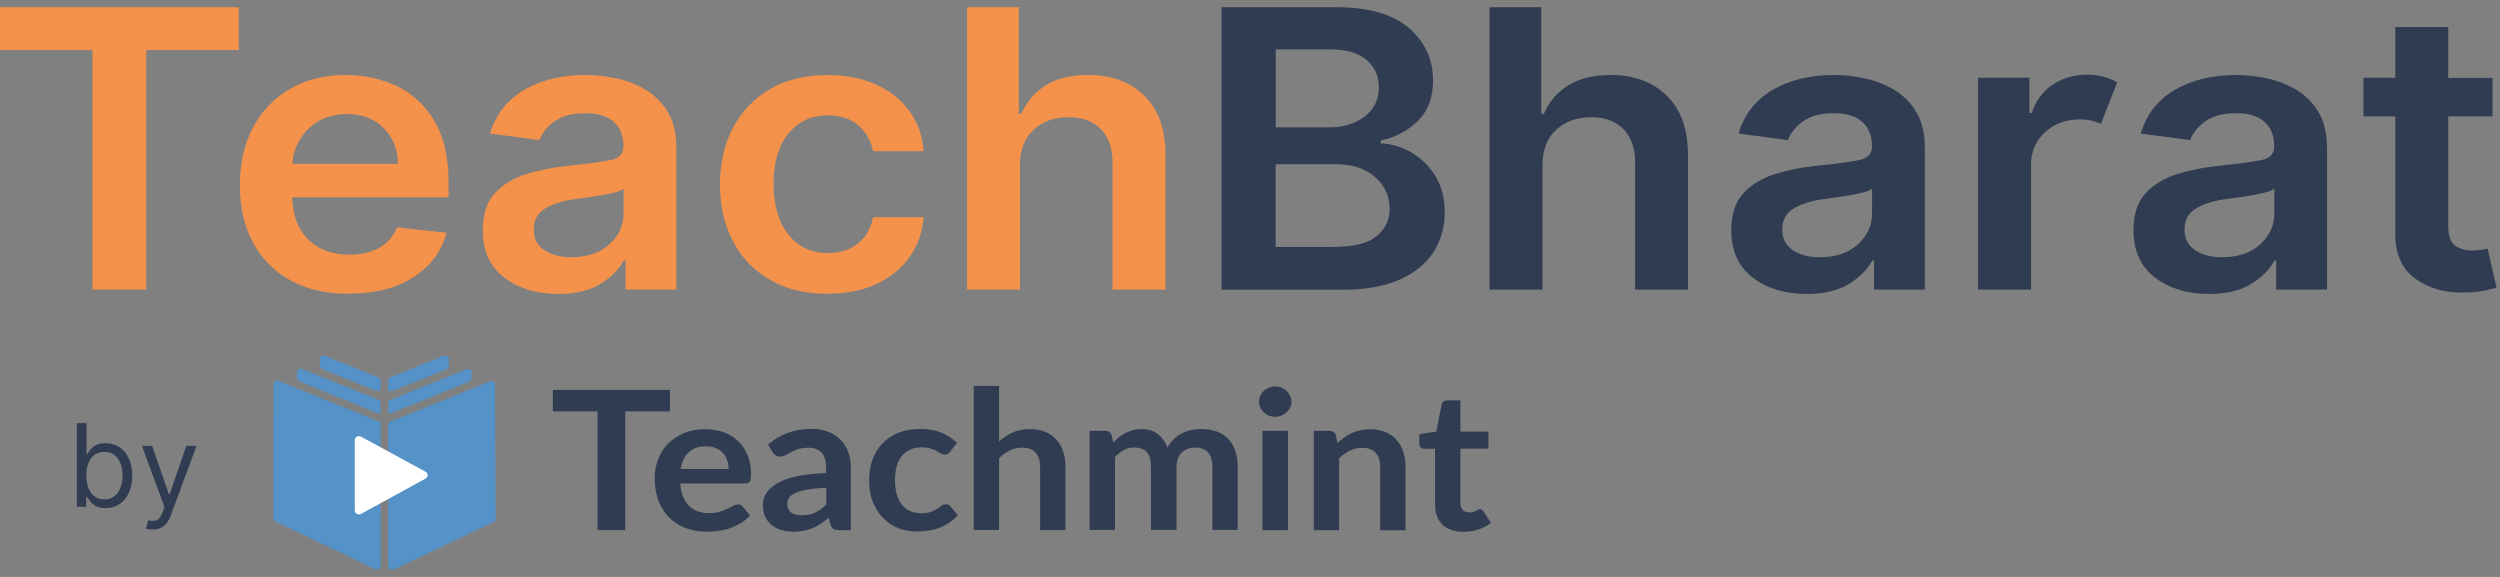 <svg width="299" height="69" viewBox="0 0 299 69" fill="none" xmlns="http://www.w3.org/2000/svg">
<rect x="0" y="0" width="299" height="69" fill="#808080" stroke="none"/>
<g clip-path="url(#clip0_6_513)">
<path fill-rule="evenodd" clip-rule="evenodd" d="M53.69 42.95C53.69 42.88 53.67 42.81 53.63 42.75C53.59 42.69 53.54 42.64 53.48 42.6C53.42 42.56 53.35 42.54 53.27 42.53C53.19 42.52 53.12 42.53 53.05 42.56L46.69 45.12C46.61 45.15 46.54 45.21 46.49 45.28C46.44 45.35 46.41 45.43 46.41 45.52V46.44C46.41 46.5 46.42 46.55 46.45 46.61C46.48 46.66 46.52 46.7 46.57 46.74C46.68 46.8 46.8 46.82 46.92 46.77L53.35 44.18C53.45 44.14 53.54 44.07 53.6 43.99C53.66 43.9 53.69 43.8 53.69 43.7V42.95ZM45.24 45.13L38.86 42.56C38.8 42.54 38.75 42.52 38.68 42.52C38.59 42.52 38.51 42.55 38.44 42.59C38.38 42.63 38.32 42.68 38.29 42.74C38.25 42.8 38.24 42.88 38.24 42.94V43.63C38.24 43.74 38.27 43.86 38.34 43.95C38.41 44.04 38.5 44.12 38.61 44.17L45.04 46.76C45.15 46.8 45.27 46.79 45.37 46.73C45.42 46.7 45.46 46.66 45.48 46.61C45.5 46.56 45.52 46.51 45.52 46.45V45.51C45.52 45.42 45.49 45.34 45.44 45.27C45.39 45.2 45.32 45.14 45.23 45.11L45.24 45.13ZM46.7 47.81C46.62 47.84 46.55 47.9 46.5 47.97C46.45 48.04 46.42 48.12 46.43 48.2V49.22C46.43 49.22 46.44 49.29 46.46 49.32C46.48 49.35 46.5 49.38 46.54 49.4C46.58 49.42 46.61 49.43 46.65 49.44C46.69 49.44 46.73 49.44 46.76 49.43L53.71 46.62L54.17 46.44L54.63 46.25L56.05 45.67C56.16 45.62 56.25 45.55 56.31 45.46C56.37 45.37 56.41 45.26 56.41 45.15V44.55C56.41 44.48 56.39 44.41 56.36 44.35C56.33 44.29 56.27 44.23 56.21 44.2C56.14 44.15 56.05 44.13 55.97 44.13C55.91 44.13 55.85 44.14 55.79 44.17L54.64 44.63L54.18 44.81L53.72 45L46.72 47.83L46.7 47.81ZM45.24 47.81L38.22 44.97L37.76 44.79L37.3 44.6L36.14 44.14C36.08 44.12 36.02 44.11 35.96 44.1C35.9 44.1 35.84 44.1 35.79 44.13C35.74 44.16 35.68 44.18 35.64 44.22C35.6 44.26 35.56 44.31 35.54 44.36C35.52 44.41 35.51 44.47 35.51 44.52V45.19C35.51 45.38 35.62 45.54 35.81 45.62L37.3 46.22L37.76 46.41L38.22 46.6L45.14 49.39C45.14 49.39 45.23 49.41 45.27 49.41C45.31 49.41 45.36 49.39 45.39 49.37C45.43 49.35 45.46 49.32 45.48 49.28C45.5 49.24 45.51 49.2 45.52 49.16V48.2C45.52 48.11 45.5 48.03 45.44 47.96C45.39 47.89 45.32 47.83 45.23 47.8L45.24 47.81ZM59.2 45.99C59.2 45.92 59.18 45.85 59.15 45.79C59.11 45.73 59.06 45.67 59 45.64C58.93 45.59 58.84 45.57 58.76 45.57C58.7 45.57 58.64 45.58 58.58 45.61L57.32 46.12L56.86 46.31L56.4 46.5L54.62 47.22L54.16 47.41L53.7 47.6L46.71 50.42C46.63 50.45 46.56 50.51 46.51 50.58C46.46 50.65 46.43 50.73 46.43 50.82V55.06V55.02V61.32C46.43 61.32 46.43 61.39 46.44 61.42V67.75C46.44 67.82 46.46 67.89 46.5 67.96C46.54 68.03 46.6 68.08 46.66 68.11C46.73 68.15 46.8 68.17 46.88 68.18C46.96 68.18 47.03 68.18 47.1 68.13L59.05 62.42C59.2 62.35 59.3 62.2 59.29 62.04L59.19 46.03L59.2 45.99ZM45.24 50.38L38.21 47.54L37.75 47.35L37.29 47.17L35.51 46.45L35.05 46.26L34.59 46.07L33.34 45.56C33.28 45.54 33.22 45.52 33.16 45.52C33.07 45.52 32.99 45.55 32.92 45.59C32.86 45.63 32.81 45.68 32.77 45.74C32.74 45.8 32.72 45.87 32.72 45.94L32.67 61.97C32.67 62.05 32.69 62.13 32.74 62.2C32.78 62.27 32.85 62.32 32.92 62.36L44.87 68.07C44.94 68.1 45.02 68.12 45.09 68.12C45.16 68.12 45.24 68.1 45.31 68.06C45.38 68.02 45.43 67.97 45.47 67.9C45.51 67.84 45.53 67.76 45.53 67.69V50.76C45.53 50.67 45.5 50.59 45.45 50.52C45.4 50.45 45.33 50.39 45.24 50.36V50.38Z" fill="#5492C8"/>
<path fill-rule="evenodd" clip-rule="evenodd" d="M43.19 61.46C43.11 61.5 43.03 61.52 42.94 61.52C42.85 61.52 42.76 61.5 42.69 61.46C42.62 61.42 42.55 61.36 42.5 61.29C42.46 61.22 42.43 61.14 42.43 61.05V52.64C42.43 52.56 42.45 52.47 42.5 52.4C42.55 52.33 42.61 52.27 42.68 52.22C42.76 52.18 42.84 52.16 42.93 52.16C43.02 52.16 43.11 52.18 43.18 52.22L47.04 54.32L50.9 56.42C50.98 56.46 51.04 56.52 51.08 56.6C51.12 56.68 51.15 56.75 51.15 56.83C51.15 56.91 51.13 57 51.08 57.06C51.03 57.12 50.97 57.19 50.9 57.24L47.04 59.35L43.18 61.46H43.19Z" fill="white"/>
<path d="M80.13 49.2H74.78V63.4H71.47V49.2H66.12V46.64H80.13V49.2ZM87.14 56.09C87.14 55.72 87.08 55.37 86.97 55.05C86.86 54.72 86.7 54.43 86.48 54.18C86.26 53.93 85.98 53.74 85.63 53.6C85.3 53.45 84.9 53.38 84.45 53.38C83.57 53.38 82.88 53.61 82.37 54.09C81.87 54.56 81.55 55.23 81.41 56.09H87.13H87.14ZM81.36 57.82C81.41 58.43 81.52 58.96 81.7 59.41C81.88 59.85 82.12 60.22 82.41 60.51C82.7 60.79 83.06 61.02 83.45 61.16C83.86 61.3 84.31 61.37 84.8 61.37C85.29 61.37 85.71 61.32 86.06 61.21C86.42 61.1 86.73 60.98 86.99 60.85C87.26 60.72 87.49 60.6 87.69 60.49C87.9 60.38 88.09 60.33 88.28 60.33C88.53 60.33 88.72 60.42 88.84 60.6L89.71 61.64C89.38 62.01 89 62.32 88.58 62.58C88.17 62.82 87.72 63.03 87.26 63.19C86.81 63.34 86.35 63.44 85.87 63.5C85.4 63.56 84.95 63.59 84.51 63.59C83.63 63.59 82.82 63.45 82.07 63.18C81.32 62.9 80.66 62.5 80.1 61.96C79.55 61.42 79.11 60.75 78.78 59.96C78.46 59.17 78.3 58.24 78.3 57.2C78.3 56.39 78.44 55.63 78.72 54.92C79 54.2 79.39 53.58 79.91 53.06C80.44 52.53 81.07 52.11 81.81 51.8C82.56 51.49 83.41 51.33 84.35 51.33C85.14 51.33 85.88 51.45 86.55 51.69C87.22 51.93 87.8 52.28 88.28 52.75C88.76 53.21 89.14 53.77 89.41 54.44C89.69 55.1 89.83 55.87 89.83 56.72C89.83 57.15 89.78 57.45 89.68 57.6C89.58 57.75 89.39 57.82 89.12 57.82H81.32H81.33H81.36ZM98.8 58.33C97.92 58.37 97.19 58.44 96.59 58.55C95.99 58.65 95.51 58.78 95.16 58.94C94.81 59.1 94.54 59.29 94.39 59.51C94.24 59.72 94.16 59.97 94.16 60.22C94.16 60.72 94.32 61.08 94.63 61.3C94.95 61.52 95.36 61.63 95.87 61.63C96.49 61.63 97.03 61.53 97.48 61.32C97.94 61.1 98.38 60.78 98.82 60.34V58.34L98.8 58.33ZM91.85 53.17C93.3 51.92 95.05 51.29 97.08 51.29C97.82 51.29 98.48 51.41 99.06 51.64C99.64 51.87 100.13 52.18 100.53 52.59C100.93 52.99 101.23 53.48 101.44 54.04C101.66 54.6 101.76 55.22 101.76 55.9V63.41H100.38C100.09 63.41 99.87 63.37 99.72 63.29C99.56 63.2 99.44 63.04 99.35 62.79L99.08 61.93C98.76 62.2 98.45 62.44 98.15 62.65C97.85 62.85 97.53 63.02 97.2 63.16C96.87 63.3 96.52 63.4 96.14 63.47C95.77 63.55 95.36 63.59 94.91 63.59C94.38 63.59 93.89 63.52 93.44 63.39C92.99 63.25 92.6 63.05 92.27 62.78C91.94 62.51 91.69 62.17 91.51 61.77C91.33 61.37 91.24 60.9 91.24 60.37C91.24 60.07 91.29 59.77 91.4 59.48C91.51 59.18 91.68 58.89 91.92 58.62C92.16 58.35 92.48 58.1 92.87 57.86C93.26 57.62 93.73 57.41 94.28 57.23C94.84 57.05 95.5 56.91 96.25 56.8C97 56.68 97.85 56.61 98.8 56.59V55.89C98.8 55.1 98.62 54.51 98.26 54.13C97.9 53.74 97.38 53.55 96.7 53.55C96.21 53.55 95.8 53.6 95.47 53.71C95.15 53.82 94.87 53.94 94.62 54.08L93.95 54.44C93.75 54.55 93.53 54.6 93.29 54.6C93.08 54.6 92.9 54.55 92.75 54.45C92.6 54.34 92.48 54.22 92.4 54.08L91.86 53.16L91.85 53.17ZM113.64 54.03C113.55 54.14 113.46 54.22 113.37 54.28C113.29 54.34 113.16 54.37 113 54.37C112.84 54.37 112.69 54.33 112.55 54.24L112.02 53.94C111.81 53.82 111.57 53.72 111.28 53.64C111 53.55 110.65 53.5 110.24 53.5C109.71 53.5 109.24 53.59 108.84 53.78C108.44 53.96 108.1 54.22 107.83 54.56C107.57 54.9 107.37 55.31 107.24 55.8C107.11 56.28 107.04 56.83 107.04 57.43C107.04 58.03 107.11 58.63 107.25 59.12C107.4 59.62 107.6 60.03 107.88 60.37C108.15 60.7 108.48 60.96 108.86 61.13C109.24 61.3 109.68 61.38 110.16 61.38C110.64 61.38 111.03 61.33 111.33 61.22C111.63 61.1 111.88 60.98 112.09 60.85C112.27 60.73 112.44 60.61 112.62 60.48C112.78 60.36 112.95 60.31 113.14 60.31C113.38 60.31 113.57 60.4 113.69 60.58L114.56 61.62C114.23 61.99 113.86 62.3 113.47 62.56C113.08 62.81 112.67 63.01 112.24 63.17C111.82 63.32 111.38 63.42 110.94 63.48C110.5 63.54 110.06 63.57 109.62 63.57C108.84 63.57 108.11 63.43 107.42 63.16C106.73 62.88 106.13 62.48 105.62 61.95C105.1 61.43 104.7 60.78 104.39 60.03C104.09 59.27 103.95 58.4 103.95 57.42C103.95 56.55 104.08 55.74 104.34 55C104.61 54.25 105 53.6 105.52 53.06C106.04 52.51 106.67 52.08 107.44 51.77C108.2 51.46 109.08 51.3 110.07 51.3C111.06 51.3 111.83 51.44 112.54 51.73C113.25 52.01 113.89 52.43 114.46 52.96L113.66 54L113.64 54.03ZM119.49 52.79C119.98 52.36 120.52 52 121.11 51.73C121.7 51.46 122.39 51.32 123.19 51.32C123.88 51.32 124.49 51.43 125.02 51.65C125.55 51.87 126 52.17 126.34 52.58C126.7 52.97 126.97 53.45 127.15 54.01C127.34 54.56 127.43 55.17 127.43 55.83V63.4H124.4V55.83C124.4 55.1 124.22 54.54 123.87 54.15C123.52 53.75 122.98 53.54 122.26 53.54C121.73 53.54 121.25 53.65 120.79 53.87C120.33 54.1 119.9 54.4 119.49 54.79V63.39H116.46V46.16H119.49V52.77V52.79ZM130.32 63.41V51.52H132.18C132.57 51.52 132.83 51.69 132.95 52.04L133.15 52.92C133.37 52.69 133.59 52.48 133.84 52.28C134.08 52.09 134.34 51.92 134.61 51.78C134.89 51.64 135.18 51.53 135.49 51.45C135.81 51.36 136.16 51.32 136.53 51.32C137.32 51.32 137.97 51.52 138.48 51.93C139 52.33 139.38 52.87 139.63 53.54C139.83 53.15 140.07 52.81 140.37 52.53C140.67 52.25 140.99 52.01 141.34 51.83C141.69 51.65 142.06 51.52 142.46 51.44C142.86 51.36 143.26 51.31 143.67 51.31C144.36 51.31 144.99 51.41 145.53 51.61C146.07 51.81 146.52 52.11 146.89 52.49C147.26 52.88 147.54 53.35 147.73 53.9C147.93 54.46 148.03 55.09 148.03 55.81V63.38H145V55.81C145 55.05 144.82 54.48 144.47 54.11C144.12 53.72 143.6 53.53 142.92 53.53C142.61 53.53 142.32 53.58 142.05 53.68C141.79 53.78 141.55 53.93 141.35 54.12C141.15 54.31 141 54.54 140.88 54.83C140.77 55.11 140.71 55.44 140.71 55.81V63.38H137.66V55.81C137.66 55.02 137.49 54.43 137.14 54.07C136.81 53.71 136.31 53.52 135.65 53.52C135.21 53.52 134.79 53.62 134.41 53.83C134.03 54.03 133.68 54.31 133.35 54.67V63.38H130.31L130.32 63.41ZM154.04 51.52V63.41H150.99V51.52H154.04ZM154.46 48.05C154.46 48.3 154.41 48.53 154.3 48.75C154.19 48.97 154.05 49.16 153.87 49.32C153.7 49.48 153.49 49.61 153.26 49.71C153.02 49.8 152.77 49.85 152.5 49.85C152.23 49.85 151.99 49.8 151.75 49.71C151.52 49.61 151.32 49.48 151.15 49.32C150.98 49.16 150.83 48.96 150.73 48.75C150.63 48.53 150.58 48.3 150.58 48.05C150.58 47.8 150.63 47.55 150.73 47.33C150.84 47.1 150.97 46.91 151.15 46.75C151.33 46.59 151.53 46.46 151.75 46.37C151.98 46.27 152.24 46.22 152.5 46.22C152.77 46.22 153.03 46.27 153.26 46.37C153.49 46.46 153.7 46.59 153.87 46.75C154.05 46.91 154.2 47.11 154.3 47.33C154.41 47.56 154.46 47.8 154.46 48.05ZM159.97 52.98C160.22 52.74 160.49 52.52 160.77 52.32C161.06 52.11 161.35 51.94 161.66 51.8C161.98 51.65 162.32 51.54 162.68 51.47C163.04 51.38 163.44 51.34 163.86 51.34C164.55 51.34 165.16 51.45 165.69 51.67C166.22 51.89 166.67 52.19 167.01 52.6C167.37 52.99 167.64 53.47 167.82 54.03C168.01 54.58 168.1 55.19 168.1 55.85V63.42H165.07V55.85C165.07 55.12 164.89 54.56 164.54 54.17C164.19 53.77 163.65 53.56 162.93 53.56C162.4 53.56 161.92 53.67 161.46 53.89C161 54.12 160.57 54.42 160.16 54.81V63.41H157.13V51.52H158.99C159.38 51.52 159.64 51.69 159.76 52.04L159.97 52.98ZM175.03 63.6C173.93 63.6 173.09 63.31 172.5 62.73C171.92 62.14 171.63 61.33 171.63 60.31V53.67H170.34C170.18 53.67 170.04 53.62 169.92 53.52C169.8 53.42 169.75 53.27 169.75 53.07V51.93L171.78 51.62L172.42 48.37C172.46 48.22 172.54 48.09 172.65 48.01C172.76 47.93 172.91 47.88 173.09 47.88H174.66V51.62H178.02V53.66H174.66V60.11C174.66 60.48 174.76 60.77 174.94 60.98C175.14 61.19 175.4 61.29 175.74 61.29C175.93 61.29 176.08 61.27 176.2 61.23C176.33 61.18 176.44 61.14 176.53 61.09C176.63 61.04 176.71 61 176.79 60.96C176.87 60.91 176.94 60.89 177.01 60.89C177.1 60.89 177.17 60.91 177.23 60.96C177.29 61 177.35 61.06 177.41 61.15L178.32 62.54C177.88 62.89 177.37 63.15 176.8 63.33C176.23 63.51 175.63 63.6 175.02 63.6H175.03Z" fill="#2F3C51"/>
<path d="M0 5.99V0.86H28.55V5.99H17.49V34.64H11.06V5.99H0Z" fill="#F4924C"/>
<path d="M41.72 35.14C39.03 35.14 36.71 34.61 34.76 33.54C32.81 32.47 31.31 30.97 30.26 29.02C29.21 27.07 28.69 24.77 28.69 22.12C28.69 19.47 29.22 17.22 30.26 15.25C31.31 13.27 32.78 11.74 34.69 10.63C36.6 9.52 38.83 8.97 41.39 8.97C43.59 8.97 45.62 9.42 47.49 10.31C49.36 11.21 50.85 12.6 51.97 14.48C53.09 16.37 53.65 18.79 53.65 21.76V23.59H34.96C35 25.76 35.63 27.44 36.87 28.65C38.11 29.86 39.75 30.46 41.81 30.46C43.17 30.46 44.35 30.18 45.35 29.63C46.35 29.07 47.06 28.26 47.49 27.2L53.4 27.83C52.84 30.03 51.54 31.79 49.5 33.12C47.46 34.45 44.87 35.12 41.73 35.12L41.72 35.14ZM34.98 19.59H47.59C47.58 17.86 47.01 16.44 45.89 15.32C44.77 14.2 43.3 13.64 41.48 13.64C39.66 13.64 38.06 14.23 36.88 15.41C35.7 16.59 35.07 17.98 34.97 19.6L34.98 19.59Z" fill="#F4924C"/>
<path d="M66.72 35.15C64.16 35.15 62.02 34.5 60.31 33.2C58.6 31.9 57.74 30.01 57.74 27.53C57.74 25.63 58.22 24.15 59.2 23.1C60.17 22.05 61.44 21.29 62.99 20.81C64.54 20.33 66.19 20.01 67.93 19.83C70.29 19.59 71.99 19.36 73.02 19.15C74.05 18.94 74.56 18.41 74.56 17.55V17.45C74.56 16.21 74.17 15.24 73.39 14.56C72.61 13.88 71.48 13.54 70.02 13.54C68.47 13.54 67.24 13.86 66.34 14.5C65.44 15.14 64.83 15.89 64.52 16.76L58.61 15.97C59.31 13.66 60.68 11.92 62.71 10.74C64.74 9.56 67.17 8.97 69.99 8.97C71.27 8.97 72.55 9.12 73.83 9.4C75.11 9.69 76.28 10.16 77.35 10.82C78.41 11.48 79.27 12.37 79.92 13.49C80.57 14.61 80.89 16.01 80.89 17.68V34.64H74.81V31.16H74.6C74.03 32.23 73.1 33.16 71.81 33.96C70.52 34.76 68.83 35.16 66.72 35.16V35.15ZM68.36 30.76C70.27 30.76 71.78 30.24 72.9 29.21C74.02 28.18 74.58 26.96 74.58 25.55V22.57C74.31 22.78 73.82 22.96 73.1 23.12C72.38 23.28 71.62 23.42 70.82 23.53C70.02 23.64 69.33 23.74 68.78 23.81C67.37 24 66.19 24.36 65.25 24.91C64.31 25.45 63.84 26.3 63.84 27.44C63.84 28.58 64.27 29.37 65.12 29.93C65.97 30.49 67.05 30.77 68.37 30.77L68.36 30.76Z" fill="#F4924C"/>
<path d="M98.97 35.14C96.3 35.14 94.01 34.58 92.09 33.47C90.17 32.36 88.69 30.82 87.66 28.85C86.63 26.88 86.11 24.62 86.11 22.07C86.11 19.52 86.64 17.21 87.68 15.25C88.73 13.29 90.21 11.75 92.13 10.64C94.05 9.53 96.31 8.97 98.94 8.97C101.13 8.97 103.06 9.35 104.74 10.1C106.42 10.85 107.76 11.91 108.76 13.28C109.76 14.64 110.33 16.24 110.47 18.08H104.42C104.18 16.86 103.6 15.84 102.68 15.02C101.77 14.2 100.55 13.79 99.02 13.79C97.07 13.79 95.51 14.51 94.31 15.96C93.11 17.41 92.52 19.41 92.52 21.97C92.52 24.53 93.11 26.58 94.3 28.06C95.48 29.54 97.06 30.27 99.02 30.27C100.41 30.27 101.58 29.9 102.56 29.15C103.54 28.4 104.15 27.35 104.42 25.98H110.47C110.32 27.77 109.76 29.36 108.79 30.73C107.82 32.1 106.51 33.18 104.84 33.96C103.17 34.74 101.22 35.13 98.97 35.13V35.14Z" fill="#F4924C"/>
<path d="M121.99 19.8V34.64H115.66V0.86H121.85V13.61H122.16C122.78 12.17 123.74 11.04 125.07 10.21C126.39 9.38 128.08 8.97 130.15 8.97C132.94 8.97 135.17 9.8 136.86 11.45C138.55 13.1 139.39 15.45 139.39 18.51V34.64H133.06V19.43C133.06 17.72 132.6 16.4 131.67 15.45C130.74 14.5 129.45 14.02 127.78 14.02C126.11 14.02 124.7 14.52 123.61 15.53C122.52 16.53 121.98 17.96 121.98 19.79L121.99 19.8Z" fill="#F4924C"/>
<path d="M146.1 34.64V0.86H159.79C163.67 0.86 166.57 1.69 168.5 3.35C170.43 5.01 171.39 7.1 171.39 9.62C171.39 11.68 170.78 13.29 169.57 14.47C168.36 15.65 166.88 16.43 165.13 16.81V17.14C166.4 17.2 167.62 17.56 168.79 18.23C169.96 18.9 170.92 19.84 171.67 21.06C172.42 22.27 172.79 23.74 172.79 25.44C172.79 27.14 172.34 28.76 171.45 30.15C170.55 31.54 169.2 32.64 167.4 33.44C165.59 34.24 163.32 34.65 160.59 34.65H146.11L146.1 34.64ZM152.58 15.23H158.99C160.68 15.23 162.09 14.8 163.22 13.93C164.35 13.07 164.91 11.89 164.91 10.41C164.91 9.1 164.43 8.02 163.45 7.18C162.47 6.34 161.04 5.91 159.13 5.91H152.58V15.23ZM152.58 29.53H159.55C161.9 29.53 163.6 29.1 164.64 28.25C165.68 27.4 166.2 26.3 166.2 24.96C166.2 23.46 165.62 22.19 164.46 21.17C163.3 20.15 161.72 19.64 159.72 19.64H152.57V29.54L152.58 29.53Z" fill="#2F3C51"/>
<path d="M184.48 19.8V34.64H178.15V0.86H184.34V13.61H184.65C185.27 12.17 186.24 11.04 187.56 10.21C188.88 9.38 190.57 8.97 192.64 8.97C195.43 8.97 197.66 9.8 199.35 11.45C201.04 13.1 201.88 15.45 201.88 18.51V34.64H195.56V19.43C195.56 17.72 195.1 16.4 194.17 15.45C193.25 14.5 191.95 14.02 190.28 14.02C188.61 14.02 187.2 14.52 186.11 15.53C185.02 16.53 184.48 17.96 184.48 19.79V19.8Z" fill="#2F3C51"/>
<path d="M216.04 35.15C213.48 35.15 211.34 34.5 209.63 33.2C207.92 31.9 207.06 30.01 207.06 27.53C207.06 25.63 207.54 24.15 208.52 23.1C209.49 22.05 210.76 21.29 212.31 20.81C213.86 20.33 215.51 20.01 217.25 19.83C219.61 19.59 221.31 19.36 222.34 19.15C223.37 18.94 223.88 18.41 223.88 17.55V17.45C223.88 16.21 223.49 15.24 222.71 14.56C221.93 13.88 220.8 13.54 219.34 13.54C217.79 13.54 216.56 13.86 215.66 14.5C214.76 15.14 214.15 15.89 213.84 16.76L207.93 15.97C208.63 13.66 210 11.92 212.03 10.74C214.06 9.56 216.49 8.97 219.31 8.97C220.59 8.97 221.87 9.12 223.15 9.4C224.43 9.69 225.6 10.16 226.67 10.82C227.73 11.48 228.59 12.37 229.24 13.49C229.89 14.61 230.21 16.01 230.21 17.68V34.64H224.13V31.16H223.92C223.35 32.23 222.42 33.16 221.13 33.96C219.84 34.76 218.15 35.16 216.04 35.16V35.15ZM217.68 30.76C219.59 30.76 221.1 30.24 222.22 29.21C223.34 28.18 223.9 26.96 223.9 25.55V22.57C223.63 22.78 223.14 22.96 222.42 23.12C221.7 23.28 220.94 23.42 220.14 23.53C219.34 23.64 218.65 23.74 218.1 23.81C216.69 24 215.51 24.36 214.57 24.91C213.63 25.45 213.16 26.3 213.16 27.44C213.16 28.58 213.59 29.37 214.44 29.93C215.29 30.49 216.37 30.77 217.69 30.77L217.68 30.76Z" fill="#2F3C51"/>
<path d="M236.58 34.64V9.3H242.71V13.52H242.99C243.48 12.04 244.32 10.91 245.51 10.12C246.7 9.33 248.07 8.93 249.62 8.93C250.34 8.93 251.01 9.01 251.61 9.18C252.21 9.35 252.75 9.57 253.22 9.86L251.26 14.81C250.92 14.66 250.55 14.53 250.14 14.43C249.73 14.33 249.27 14.28 248.76 14.28C247.11 14.28 245.72 14.79 244.59 15.81C243.47 16.83 242.91 18.14 242.91 19.74V34.64H236.58Z" fill="#2F3C51"/>
<path d="M264.15 35.15C261.59 35.15 259.45 34.5 257.74 33.2C256.03 31.9 255.17 30.01 255.17 27.53C255.17 25.63 255.65 24.15 256.63 23.1C257.6 22.05 258.87 21.29 260.42 20.81C261.97 20.33 263.62 20.01 265.36 19.83C267.72 19.59 269.42 19.36 270.45 19.15C271.48 18.94 271.99 18.41 271.99 17.55V17.45C271.99 16.21 271.6 15.24 270.82 14.56C270.04 13.88 268.91 13.54 267.45 13.54C265.9 13.54 264.67 13.86 263.77 14.5C262.87 15.14 262.26 15.89 261.94 16.76L256.03 15.97C256.73 13.66 258.1 11.92 260.13 10.74C262.16 9.56 264.59 8.97 267.41 8.97C268.69 8.97 269.97 9.12 271.25 9.4C272.53 9.69 273.7 10.16 274.77 10.82C275.83 11.48 276.69 12.37 277.34 13.49C277.99 14.61 278.31 16.01 278.31 17.68V34.64H272.23V31.16H272.02C271.45 32.23 270.52 33.16 269.23 33.96C267.94 34.76 266.25 35.16 264.14 35.16L264.15 35.15ZM265.79 30.76C267.7 30.76 269.21 30.24 270.33 29.21C271.45 28.18 272.01 26.96 272.01 25.55V22.57C271.74 22.78 271.25 22.96 270.53 23.12C269.81 23.28 269.05 23.42 268.25 23.53C267.45 23.64 266.76 23.74 266.21 23.81C264.8 24 263.62 24.36 262.68 24.91C261.74 25.45 261.27 26.3 261.27 27.44C261.27 28.58 261.7 29.37 262.55 29.93C263.4 30.49 264.48 30.77 265.8 30.77L265.79 30.76Z" fill="#2F3C51"/>
<path d="M298.1 9.3V13.92H292.81V27.02C292.81 28.22 293.09 29.01 293.65 29.39C294.21 29.77 294.89 29.96 295.67 29.96C296.06 29.96 296.43 29.93 296.76 29.88C297.09 29.82 297.34 29.78 297.52 29.73L298.58 34.4C298.24 34.51 297.76 34.63 297.14 34.76C296.52 34.89 295.76 34.97 294.86 34.99C292.48 35.05 290.49 34.51 288.88 33.34C287.27 32.17 286.47 30.4 286.48 28.01V13.92H282.67V9.3H286.48V3.24H292.81V9.31H298.1V9.3Z" fill="#2F3C51"/>
<path d="M9.191 60.61V50.606H10.344V54.299H10.442C10.527 54.169 10.644 54.003 10.793 53.801C10.947 53.596 11.165 53.413 11.448 53.254C11.735 53.091 12.122 53.01 12.611 53.01C13.242 53.01 13.799 53.167 14.281 53.483C14.763 53.799 15.139 54.247 15.409 54.827C15.68 55.406 15.815 56.09 15.815 56.878C15.815 57.673 15.68 58.361 15.409 58.944C15.139 59.524 14.765 59.973 14.286 60.292C13.807 60.608 13.255 60.766 12.63 60.766C12.148 60.766 11.762 60.687 11.473 60.527C11.183 60.364 10.96 60.18 10.803 59.975C10.647 59.767 10.527 59.594 10.442 59.457H10.305V60.61H9.191ZM10.325 56.859C10.325 57.425 10.408 57.925 10.574 58.358C10.74 58.788 10.982 59.125 11.302 59.369C11.621 59.61 12.011 59.731 12.474 59.731C12.956 59.731 13.358 59.604 13.68 59.35C14.006 59.093 14.25 58.747 14.413 58.314C14.579 57.878 14.662 57.393 14.662 56.859C14.662 56.331 14.581 55.856 14.418 55.432C14.258 55.006 14.016 54.669 13.69 54.421C13.368 54.17 12.962 54.045 12.474 54.045C12.005 54.045 11.611 54.164 11.292 54.402C10.973 54.636 10.732 54.965 10.569 55.388C10.406 55.808 10.325 56.298 10.325 56.859ZM18.269 63.343C18.079 63.343 17.91 63.327 17.761 63.295C17.613 63.267 17.51 63.238 17.453 63.21L17.738 62.223C18.01 62.293 18.25 62.318 18.459 62.299C18.668 62.28 18.853 62.187 19.014 62.019C19.178 61.855 19.329 61.587 19.465 61.217L19.673 60.648L16.979 53.323H18.193L20.205 59.13H20.281L22.292 53.323H23.507L20.413 61.673C20.274 62.049 20.102 62.361 19.896 62.607C19.691 62.857 19.452 63.042 19.18 63.162C18.911 63.283 18.607 63.343 18.269 63.343Z" fill="#2F3C51"/>
</g>
<defs>
<clipPath id="clip0_6_513">
<rect width="298.58" height="67.28" fill="white" transform="translate(0 0.86)"/>
</clipPath>
</defs>
</svg>
